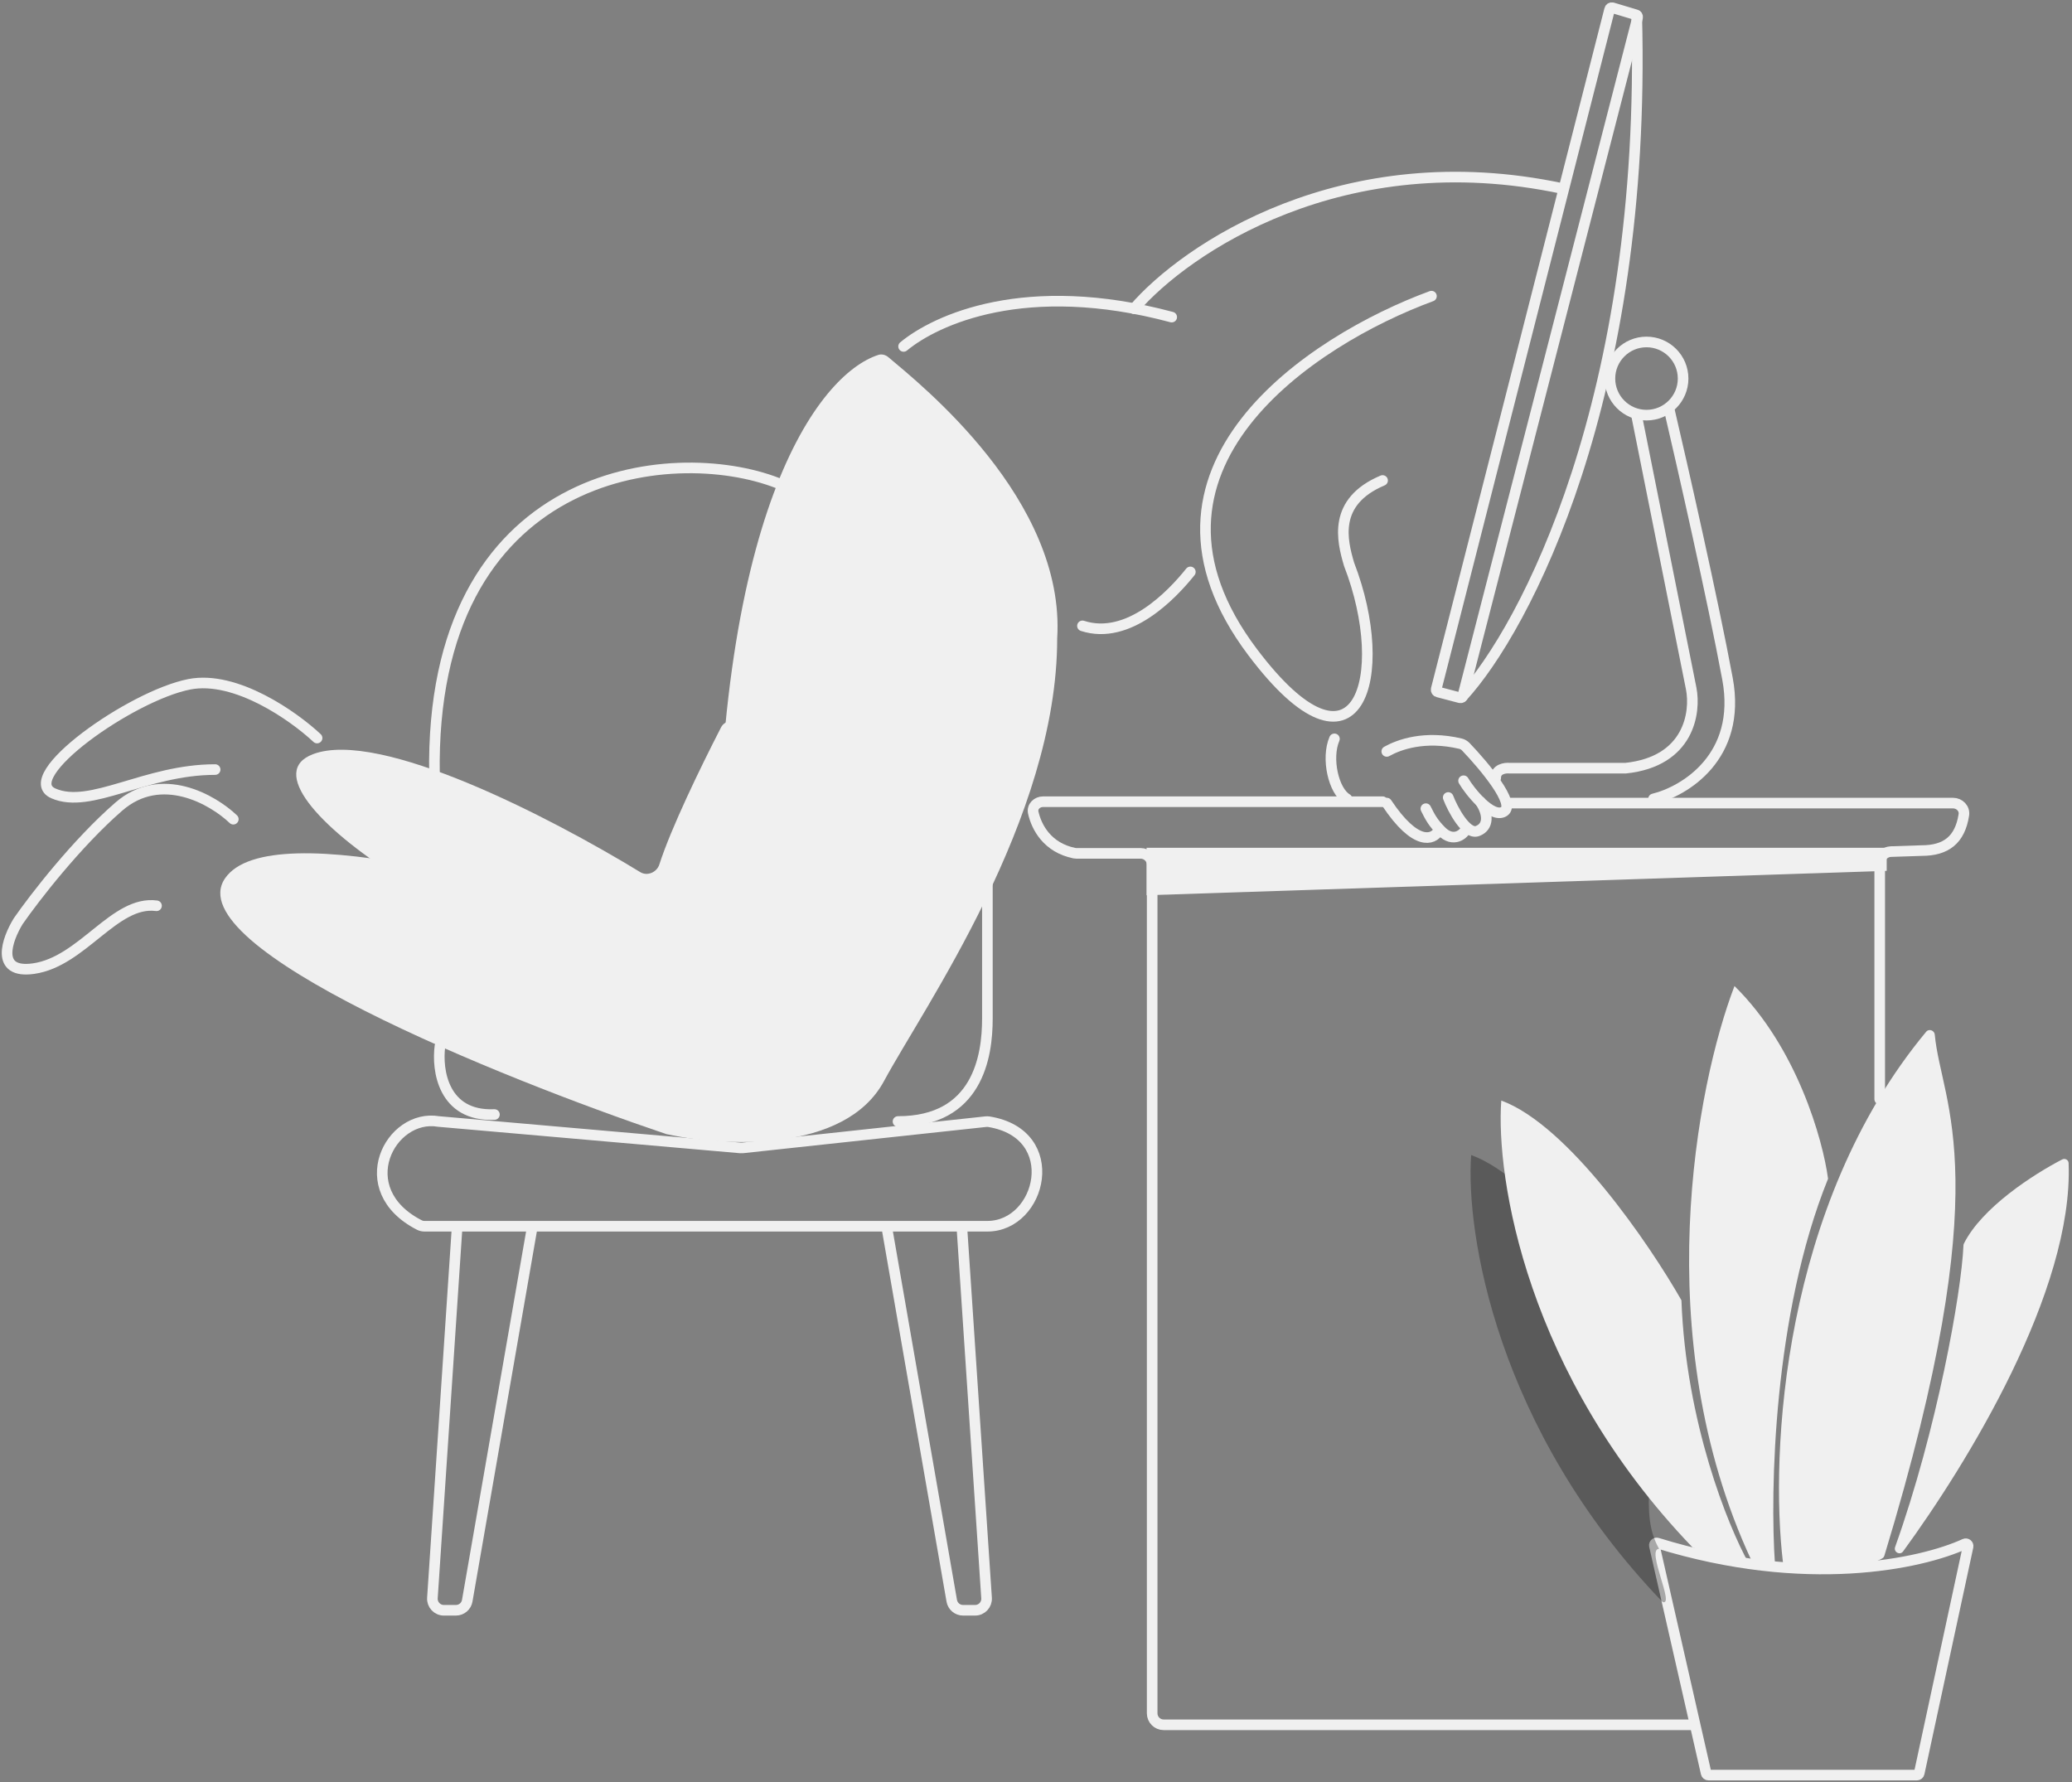 <?xml version="1.0" encoding="UTF-8"?> <svg xmlns="http://www.w3.org/2000/svg" width="293" height="252" viewBox="0 0 293 252" fill="none"><rect x="0" y="0" width="293" height="252" fill="#808080" stroke="none"/> <path d="M227.614 1.329L203.093 97.449C203.049 97.622 203.153 97.798 203.326 97.844L206.45 98.665C206.624 98.711 206.802 98.607 206.847 98.432L231.569 2.488C231.613 2.318 231.515 2.145 231.348 2.095L228.022 1.097C227.845 1.044 227.66 1.149 227.614 1.329Z" stroke="#F0F0F0" stroke-width="1.5" stroke-linecap="round"></path> <path d="M101.474 132.273C100.693 72.503 115.75 52.911 124.2 50.188C124.702 50.026 125.236 50.179 125.639 50.52C130.112 54.307 150.716 70.647 149.497 90.286C149.497 115.76 130.542 142.588 125.013 152.856C119.484 163.125 102.172 162.137 94.207 160.36C70.642 152.395 25.171 134.017 31.806 124.223C38.208 114.772 78.096 126.256 99.279 133.874C100.357 134.262 101.489 133.419 101.474 132.273Z" fill="#F0F0F0"></path> <path d="M153.068 88.499C159.562 90.61 165.731 84.116 168.328 80.87" stroke="#F0F0F0" stroke-width="1.5" stroke-linecap="round"></path> <path d="M32.993 115.835C30.096 113.07 22.803 108.844 16.8 114.057C10.797 119.271 4.82 127.025 2.582 130.25C1.002 132.817 -0.775 137.754 4.754 136.964C11.666 135.977 16.207 127.288 22.132 128.078" stroke="#F0F0F0" stroke-width="1.5" stroke-linecap="round"></path> <path d="M93.238 122.239C94.855 117.184 98.99 108.637 101.96 102.858C102.577 101.658 104.279 101.715 104.779 102.968C110.121 116.343 114.465 138.192 96.182 138.046C71.498 137.848 31.806 111.387 44.246 106.648C53.656 103.063 77.81 115.552 90.541 123.323C91.537 123.931 92.883 123.35 93.238 122.239Z" fill="#F0F0F0"></path> <path d="M44.838 104.36C41.56 101.289 33.356 95.47 26.769 96.76C18.535 98.372 2.296 109.887 7.556 112.19C12.817 114.493 20.549 108.819 30.423 108.819" stroke="#F0F0F0" stroke-width="1.5" stroke-linecap="round"></path> <path d="M110.004 68.324C94.919 62.426 60.702 66.311 61.438 109.61" stroke="#F0F0F0" stroke-width="1.5" stroke-linecap="round"></path> <path d="M139.626 109.61V144.045C139.626 149.401 138.243 158.583 126.987 158.583" stroke="#F0F0F0" stroke-width="1.5" stroke-linecap="round"></path> <path d="M105.028 162.317L139.42 158.604C139.556 158.59 139.699 158.593 139.834 158.614C150.445 160.333 147.276 173.393 139.624 173.393H60.019C59.775 173.393 59.526 173.336 59.309 173.225C49.508 168.21 55.184 157.411 62.018 158.582L104.711 162.321C104.817 162.33 104.923 162.329 105.028 162.317Z" stroke="#F0F0F0" stroke-width="1.5" stroke-linecap="round"></path> <path d="M64.636 173.59L61.147 225.964C61.085 226.902 61.829 227.698 62.77 227.698H64.47C65.261 227.698 65.937 227.129 66.072 226.35L75.25 173.59" stroke="#F0F0F0" stroke-width="1.5" stroke-linecap="round"></path> <path d="M136.021 173.59L139.51 225.964C139.573 226.902 138.829 227.698 137.888 227.698H136.187C135.397 227.698 134.721 227.129 134.586 226.35L125.408 173.59" stroke="#F0F0F0" stroke-width="1.5" stroke-linecap="round"></path> <path d="M62.216 147.919C61.756 151.276 62.651 157.912 69.918 157.596" stroke="#F0F0F0" stroke-width="1.5" stroke-linecap="round"></path> <path d="M127.776 48.986C132.318 45.234 144.996 39.31 165.691 44.839" stroke="#F0F0F0" stroke-width="1.5" stroke-linecap="round"></path> <path d="M160.36 43.654C167.601 35.228 189.863 20.036 220.984 26.671" stroke="#F0F0F0" stroke-width="1.5" stroke-linecap="round"></path> <path d="M202.421 41.876C185.57 48.063 157.574 66.294 177.145 92.231C192.045 111.979 196.892 95.588 190.771 79.791C189.783 76.434 188.401 70.944 195.51 67.942" stroke="#F0F0F0" stroke-width="1.5" stroke-linecap="round"></path> <path d="M188.701 104.476C187.516 107.24 188.582 111.861 190.478 112.967" stroke="#F0F0F0" stroke-width="1.5" stroke-linecap="round"></path> <path d="M196.102 106.252C197.83 105.292 201.424 103.959 206.522 105.156C206.811 105.224 207.072 105.376 207.277 105.59C209.959 108.395 214.36 113.681 212.69 114.744C210.952 115.85 207.753 111.782 206.963 110.4" stroke="#F0F0F0" stroke-width="1.5" stroke-linecap="round"></path> <path d="M209.333 113.361C210.518 115.139 210.518 116.916 208.938 117.508C207.359 118.101 205.384 114.349 204.792 112.769" stroke="#F0F0F0" stroke-width="1.5" stroke-linecap="round"></path> <path d="M207.358 117.114C207.095 117.912 205.546 119.269 203.804 117.509C202.619 116.312 202.224 115.534 201.631 114.349" stroke="#F0F0F0" stroke-width="1.5" stroke-linecap="round"></path> <path d="M195.51 113.362H147.511C146.636 113.362 145.92 114.062 146.113 114.915C146.581 116.99 148.108 119.859 151.916 120.639C152.014 120.659 152.116 120.668 152.217 120.668H161.301C162.199 120.668 162.927 121.396 162.927 122.294V242.265C162.927 243.163 163.655 243.891 164.553 243.891H239.151" stroke="#F0F0F0" stroke-width="1.5" stroke-linecap="round"></path> <path d="M162.137 119.879V126.593L266.797 123.14V119.879H162.137Z" fill="#F0F0F0"></path> <path d="M265.81 155.424V122.044C265.81 121.167 266.506 120.448 267.382 120.419L271.734 120.274C275.182 120.274 277.155 118.769 277.706 115.233C277.847 114.325 277.094 113.56 276.175 113.56H213.283" stroke="#F0F0F0" stroke-width="1.5" stroke-linecap="round"></path> <path d="M203.409 117.509C202.684 118.76 200.209 119.721 196.102 113.56" stroke="#F0F0F0" stroke-width="1.5" stroke-linecap="round"></path> <path d="M206.766 98.551C215.652 88.875 232.872 56.213 231.45 2.185" stroke="#F0F0F0" stroke-width="1.5" stroke-linecap="round"></path> <circle cx="232.832" cy="53.528" r="5.174" stroke="#F0F0F0" stroke-width="1.5"></circle> <path d="M231.45 58.86L239.151 97.367C239.81 100.724 238.875 107.675 229.87 108.623H213.48C212.822 108.557 211.505 108.741 211.505 110.005" stroke="#F0F0F0" stroke-width="1.5" stroke-linecap="round"></path> <path d="M233.819 112.967C238.164 111.914 246.339 107.043 244.285 95.984C242.232 84.926 237.9 65.837 235.992 57.675" stroke="#F0F0F0" stroke-width="1.5" stroke-linecap="round"></path> <path d="M241.266 250.747L233.945 218.575C233.89 218.33 234.125 218.119 234.365 218.193C255.327 224.679 271.635 221.153 277.835 218.316C278.084 218.202 278.362 218.421 278.304 218.688L271.394 250.743C271.362 250.893 271.23 251 271.076 251H241.583C241.431 251 241.299 250.895 241.266 250.747Z" stroke="#F0F0F0" stroke-width="1.5" stroke-linecap="round"></path> <path d="M272.385 145.885C252.032 170.381 250.28 205.42 252.123 220.882C252.159 221.181 252.393 221.401 252.693 221.43C256.473 221.789 263.649 221.997 266.23 220.314C266.345 220.239 266.426 220.117 266.466 219.985C282.825 166.203 274.534 156.384 273.594 146.294C273.539 145.696 272.769 145.423 272.385 145.885Z" fill="#F0F0F0"></path> <path d="M292.521 164.472C293.218 182.517 278.158 206.997 269.113 219.374C268.67 219.98 267.735 219.458 267.988 218.751C273.896 202.227 277.37 182.764 277.653 176.091C277.657 176 277.678 175.92 277.718 175.839C280.274 170.74 287.559 166.051 291.613 163.949C292.022 163.737 292.503 164.013 292.521 164.472Z" fill="#F0F0F0"></path> <path d="M245.273 139.428C254.12 148.117 257.78 161.216 258.504 166.679C250.763 185.795 250.276 210.979 251 221.182C249.894 221.182 248.301 220.787 247.643 220.589C232.951 188.994 239.941 153.317 245.273 139.428Z" fill="#F0F0F0"></path> <path d="M233.511 191.561C234.143 208.781 231.714 213.81 234.61 219.01C232.714 219.01 236.934 227.238 235.091 226.514C211.552 202.027 207.247 174.184 208.037 163.323C217.516 166.798 228.969 183.597 233.511 191.561Z" fill="black" fill-opacity="0.3"></path> <path d="M237.769 183.859C238.4 201.079 244.351 215.784 247.247 220.984C245.351 220.984 241.191 219.536 239.348 218.812C215.81 194.325 211.505 166.482 212.295 155.621C221.773 159.096 233.227 175.894 237.769 183.859Z" fill="#F0F0F0"></path> </svg> 
